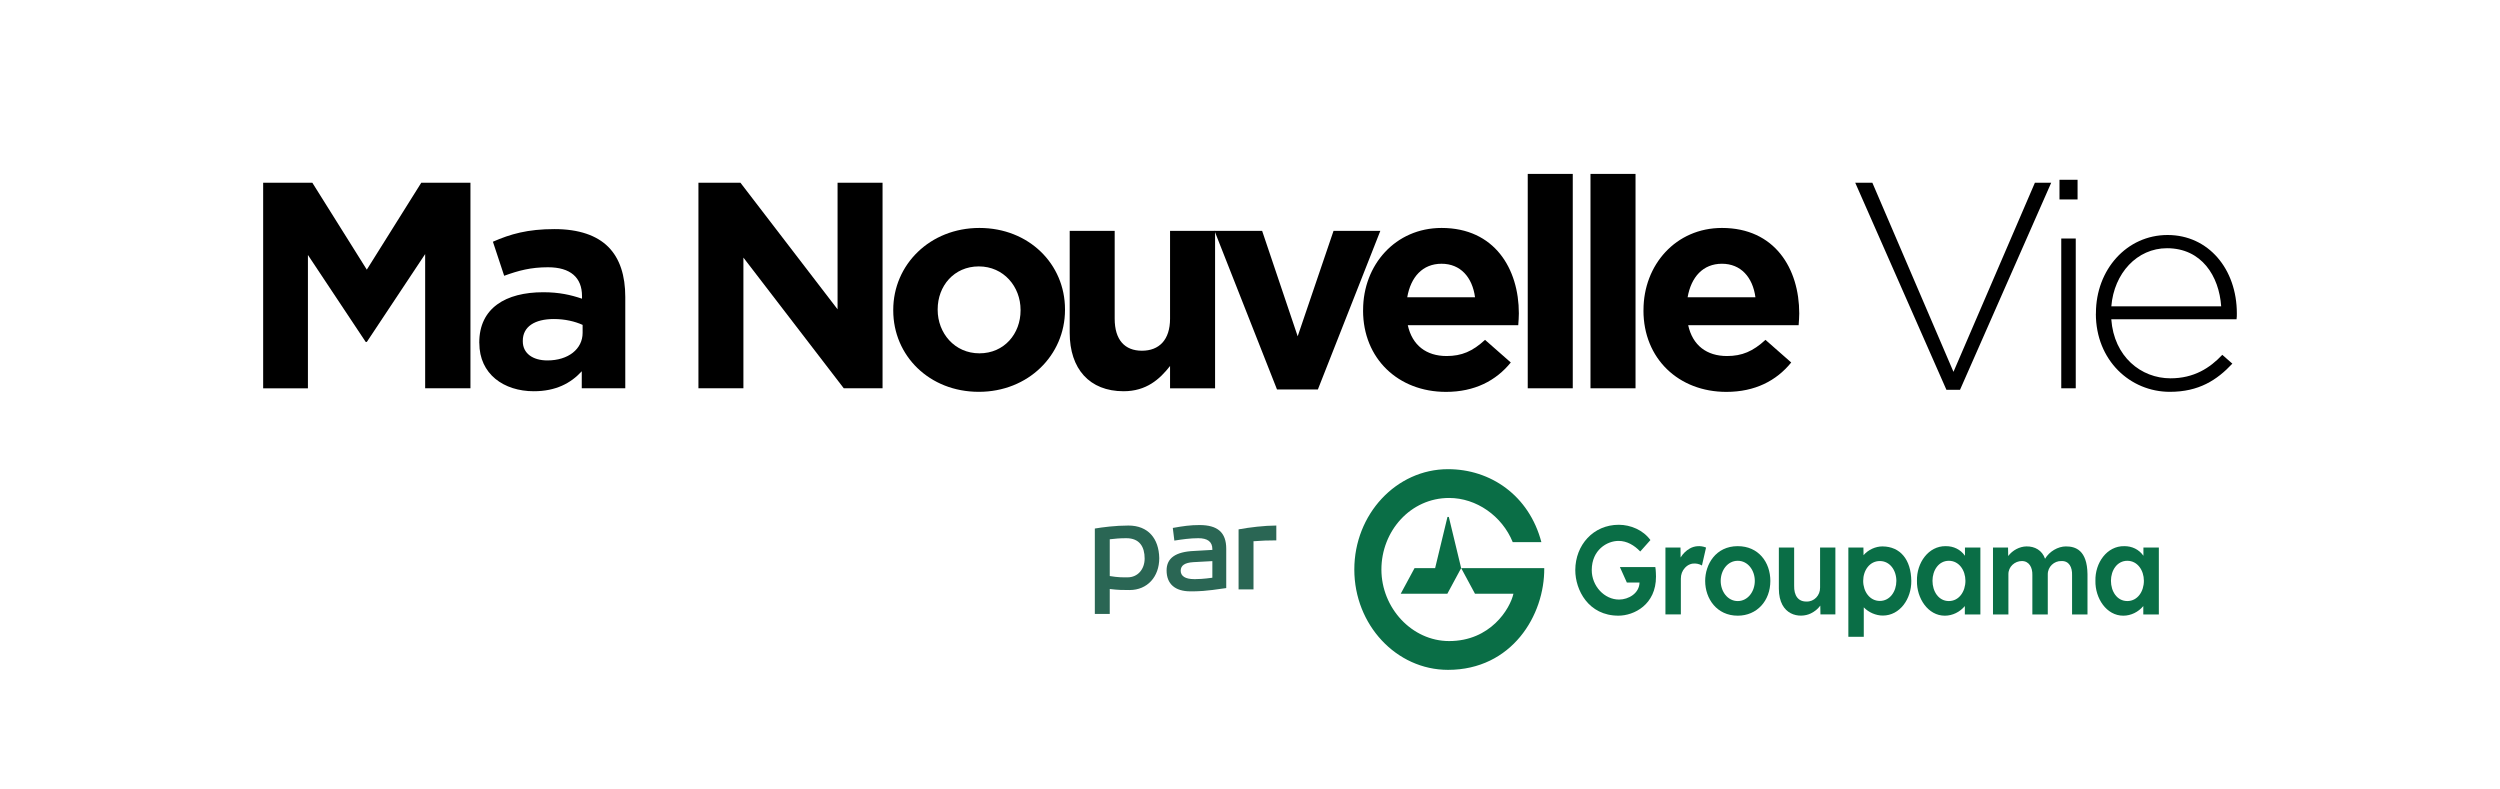 <svg width="190" height="60" viewBox="0 0 190 60" fill="none" xmlns="http://www.w3.org/2000/svg">
<g clip-path="url(#clip0_2073_42381)">
<path d="M20 13.887H23.737L27.877 20.494L32.017 13.887H35.754V29.51H32.312V19.31L27.88 25.985H27.792L23.402 19.378V29.513H20V13.89V13.887Z" fill="black"/>
<path d="M36.425 26.073V26.027C36.425 23.417 38.428 22.21 41.287 22.21C42.503 22.21 43.378 22.412 44.233 22.701V22.5C44.233 21.092 43.355 20.312 41.647 20.312C40.343 20.312 39.418 20.559 38.317 20.959L37.461 18.371C38.789 17.789 40.093 17.411 42.142 17.411C44.011 17.411 45.361 17.902 46.217 18.751C47.118 19.645 47.521 20.962 47.521 22.568V29.51H44.214V28.216C43.381 29.129 42.234 29.734 40.569 29.734C38.297 29.734 36.429 28.44 36.429 26.073H36.425ZM44.279 25.293V24.691C43.693 24.425 42.929 24.246 42.096 24.246C40.634 24.246 39.733 24.828 39.733 25.897V25.943C39.733 26.86 40.497 27.393 41.601 27.393C43.198 27.393 44.279 26.522 44.279 25.296V25.293Z" fill="black"/>
<path d="M53.077 13.887H56.273L63.655 23.508V13.887H67.074V29.51H64.127L56.499 19.577V29.51H53.081V13.887H53.077Z" fill="black"/>
<path d="M67.887 23.596V23.55C67.887 20.113 70.677 17.324 74.436 17.324C78.196 17.324 80.94 20.068 80.94 23.508V23.553C80.94 26.99 78.15 29.779 74.39 29.779C70.631 29.779 67.887 27.035 67.887 23.596ZM77.563 23.596V23.55C77.563 21.788 76.282 20.247 74.39 20.247C72.499 20.247 71.263 21.742 71.263 23.504V23.55C71.263 25.312 72.545 26.853 74.436 26.853C76.328 26.853 77.563 25.358 77.563 23.596Z" fill="black"/>
<path d="M81.297 25.293V17.548H84.716V24.223C84.716 25.829 85.479 26.655 86.787 26.655C88.095 26.655 88.924 25.829 88.924 24.223V17.548H92.346V29.513H88.924V27.816C88.138 28.82 87.125 29.734 85.391 29.734C82.805 29.734 81.297 28.037 81.297 25.293Z" fill="black"/>
<path d="M92.3 17.548H95.923L98.624 25.559L101.348 17.548H104.904L100.158 29.601H97.053L92.304 17.548H92.3Z" fill="black"/>
<path d="M103.596 23.596V23.55C103.596 20.136 106.048 17.324 109.559 17.324C113.587 17.324 115.433 20.425 115.433 23.82C115.433 24.086 115.41 24.402 115.387 24.714H106.992C107.33 26.255 108.412 27.058 109.939 27.058C111.086 27.058 111.919 26.701 112.863 25.829L114.82 27.549C113.696 28.934 112.073 29.783 109.893 29.783C106.271 29.783 103.593 27.26 103.593 23.599L103.596 23.596ZM112.102 22.591C111.899 21.073 111.001 20.045 109.559 20.045C108.117 20.045 107.218 21.05 106.95 22.591H112.102Z" fill="black"/>
<path d="M116.108 13.217H119.53V29.51H116.108V13.217Z" fill="black"/>
<path d="M120.877 13.217H124.3V29.51H120.877V13.217Z" fill="black"/>
<path d="M124.906 23.596V23.55C124.906 20.136 127.358 17.324 130.868 17.324C134.897 17.324 136.742 20.425 136.742 23.82C136.742 24.086 136.719 24.402 136.696 24.714H128.302C128.639 26.255 129.718 27.058 131.249 27.058C132.396 27.058 133.228 26.701 134.176 25.829L136.133 27.549C135.008 28.934 133.386 29.783 131.203 29.783C127.581 29.783 124.903 27.26 124.903 23.599L124.906 23.596ZM133.412 22.591C133.209 21.073 132.307 20.045 130.868 20.045C129.429 20.045 128.528 21.05 128.259 22.591H133.412Z" fill="black"/>
<path d="M140.994 13.887H142.299L148.464 28.261L154.653 13.887H155.892L148.962 29.623H147.927L140.997 13.887H140.994Z" fill="black"/>
<path d="M156.521 13.663H157.895V15.158H156.521V13.663ZM156.656 18.127H157.757V29.51H156.656V18.127Z" fill="black"/>
<path d="M159.291 23.843V23.797C159.291 20.494 161.632 17.86 164.736 17.86C167.84 17.86 170 20.448 170 23.82C170 24.021 170 24.086 169.977 24.265H160.458C160.661 27.1 162.71 28.752 164.959 28.752C166.735 28.752 167.951 27.972 168.895 26.967L169.659 27.637C168.489 28.885 167.116 29.779 164.91 29.779C161.894 29.779 159.285 27.39 159.285 23.843H159.291ZM168.81 23.283C168.653 20.985 167.325 18.865 164.693 18.865C162.422 18.865 160.665 20.76 160.461 23.283H168.81Z" fill="black"/>
<path d="M90.749 44.013C90.09 44.013 89.733 43.785 89.733 43.379C89.733 42.972 90.047 42.764 90.69 42.724L92.139 42.645V43.907C91.5 43.997 91.034 44.017 90.749 44.017M91.162 39.904C90.454 39.904 89.91 39.984 89.133 40.123L89.251 41.085C89.821 40.995 90.454 40.903 91.073 40.903C91.762 40.903 92.139 41.164 92.139 41.729V41.792L90.769 41.871C89.34 41.931 88.661 42.417 88.661 43.352C88.661 44.377 89.3 44.942 90.474 44.942C91.073 44.942 91.539 44.942 93.194 44.694V41.703C93.194 40.473 92.545 39.904 91.165 39.904M85.691 43.878C85.317 43.878 84.983 43.888 84.341 43.779V40.985C84.724 40.939 85.118 40.903 85.603 40.903C86.609 40.903 86.993 41.561 86.993 42.447C86.993 43.253 86.481 43.878 85.691 43.878ZM85.76 39.941C84.773 39.941 83.79 40.07 83.207 40.169V46.661H84.341V44.764C84.973 44.843 85.357 44.843 85.849 44.843C87.199 44.843 88.104 43.838 88.104 42.417C88.074 40.923 87.258 39.941 85.76 39.941Z" fill="#2A6654"/>
<path d="M97 39.941C96.112 39.941 94.942 40.08 94.132 40.232V44.793H95.266V41.134C95.836 41.088 96.4 41.068 97 41.068V39.941Z" fill="#2A6654"/>
<path d="M129.631 41.604C129.254 41.453 128.79 41.476 128.425 41.686C128.149 41.84 127.899 42.082 127.726 42.37L127.718 41.611H126.573V46.694H127.745V43.986C127.743 43.66 127.848 43.38 128.054 43.157C128.555 42.614 129.185 42.878 129.348 42.978L129.66 41.616L129.631 41.604V41.604Z" fill="#0A6E46"/>
<path d="M123.112 43.096L123.641 44.274H124.604C124.585 45.096 123.769 45.562 123.06 45.567C121.93 45.573 120.969 44.532 120.973 43.323C120.977 41.792 122.136 41.106 123.015 41.109C123.649 41.111 124.206 41.439 124.658 41.914L125.432 41.045C124.88 40.285 123.929 39.883 123.025 39.883C121.091 39.883 119.727 41.423 119.722 43.323C119.719 44.832 120.714 46.794 123.006 46.791C124.181 46.79 125.864 45.955 125.855 43.817C125.855 43.756 125.845 43.295 125.805 43.095H123.113L123.112 43.096Z" fill="#0A6E46"/>
<path d="M110.008 39.285L109.07 43.176H107.506L106.455 45.124H109.998L111.048 43.176H111.048L110.11 39.285H110.008Z" fill="#0A6E46"/>
<path d="M112.099 45.124H115.021C114.76 46.279 113.273 48.721 110.133 48.721C107.309 48.721 104.987 46.207 104.987 43.284C104.987 40.361 107.198 37.845 110.133 37.845C112.201 37.845 114.156 39.207 114.967 41.201H117.145C116.205 37.641 113.273 35.657 110.049 35.657C106.123 35.657 102.928 39.078 102.928 43.283C102.928 47.488 106.123 50.909 110.049 50.909C114.899 50.909 117.398 46.763 117.363 43.176H111.049L112.099 45.124Z" fill="#0A6E46"/>
<path d="M132.069 41.508C130.388 41.508 129.593 42.903 129.593 44.15C129.593 45.505 130.479 46.792 132.069 46.792C133.53 46.792 134.546 45.659 134.546 44.15C134.546 42.725 133.64 41.508 132.069 41.508ZM132.069 45.681C131.3 45.681 130.773 44.952 130.773 44.15C130.773 43.346 131.295 42.62 132.069 42.62C132.843 42.62 133.366 43.346 133.365 44.15C133.365 44.952 132.838 45.681 132.069 45.681Z" fill="#0A6E46"/>
<path d="M149.337 42.239C148.996 41.752 148.462 41.503 147.881 41.508C146.567 41.484 145.655 42.777 145.689 44.141C145.66 45.463 146.53 46.797 147.81 46.792C148.391 46.792 148.949 46.515 149.328 46.061V46.697H150.509V41.614H149.337V42.239V42.239ZM148.112 45.68C147.327 45.68 146.869 44.942 146.869 44.141C146.869 43.347 147.336 42.62 148.112 42.62C148.886 42.62 149.372 43.342 149.373 44.141C149.373 44.947 148.895 45.68 148.112 45.68Z" fill="#0A6E46"/>
<path d="M143.076 41.527C142.542 41.524 141.978 41.781 141.629 42.196L141.62 41.613H140.475V48.396H141.647V46.157C142.01 46.541 142.569 46.783 143.094 46.783C144.399 46.782 145.274 45.503 145.259 44.151C145.242 42.53 144.417 41.537 143.076 41.528V41.527ZM142.872 45.671C142.094 45.673 141.603 44.95 141.602 44.151C141.602 43.35 142.093 42.637 142.872 42.639C143.644 42.642 144.124 43.353 144.124 44.151C144.123 44.944 143.639 45.67 142.872 45.671Z" fill="#0A6E46"/>
<path d="M157.015 41.527C156.397 41.53 155.758 41.908 155.424 42.465C155.201 41.822 154.647 41.518 154.015 41.527C153.487 41.535 152.952 41.82 152.623 42.258L152.611 41.613H151.467V46.697H152.639V43.656C152.625 43.068 153.128 42.639 153.66 42.639C154.221 42.639 154.476 43.137 154.459 43.704V46.697H155.631V43.666C155.618 43.073 156.123 42.623 156.66 42.64C157.255 42.613 157.498 43.115 157.477 43.714V46.697H158.649V43.638C158.627 41.811 157.736 41.525 157.015 41.528V41.527Z" fill="#0A6E46"/>
<path d="M162.9 41.613V42.239C162.559 41.752 162.025 41.503 161.444 41.508C160.13 41.484 159.218 42.777 159.252 44.141C159.223 45.463 160.093 46.797 161.373 46.792C161.954 46.792 162.512 46.515 162.891 46.061V46.697H164.072V41.614H162.9V41.613ZM161.675 45.68C160.89 45.68 160.432 44.942 160.432 44.141C160.432 43.347 160.899 42.62 161.675 42.62C162.449 42.62 162.935 43.342 162.936 44.141C162.936 44.947 162.458 45.68 161.675 45.68Z" fill="#0A6E46"/>
<path d="M138.326 44.652C138.341 45.254 137.864 45.737 137.305 45.716C136.675 45.734 136.331 45.278 136.355 44.49V41.611H135.193V44.737C135.198 46.804 136.789 47.027 137.622 46.62C137.909 46.479 138.152 46.288 138.342 46.027L138.354 46.695H139.489V41.611H138.326V44.652H138.326Z" fill="#0A6E46"/>
</g>
<defs>
<clipPath id="clip0_2073_42381">
<rect width="150" height="53.566" fill="white" transform="translate(20 3.217)"/>
</clipPath>
</defs>
</svg>
